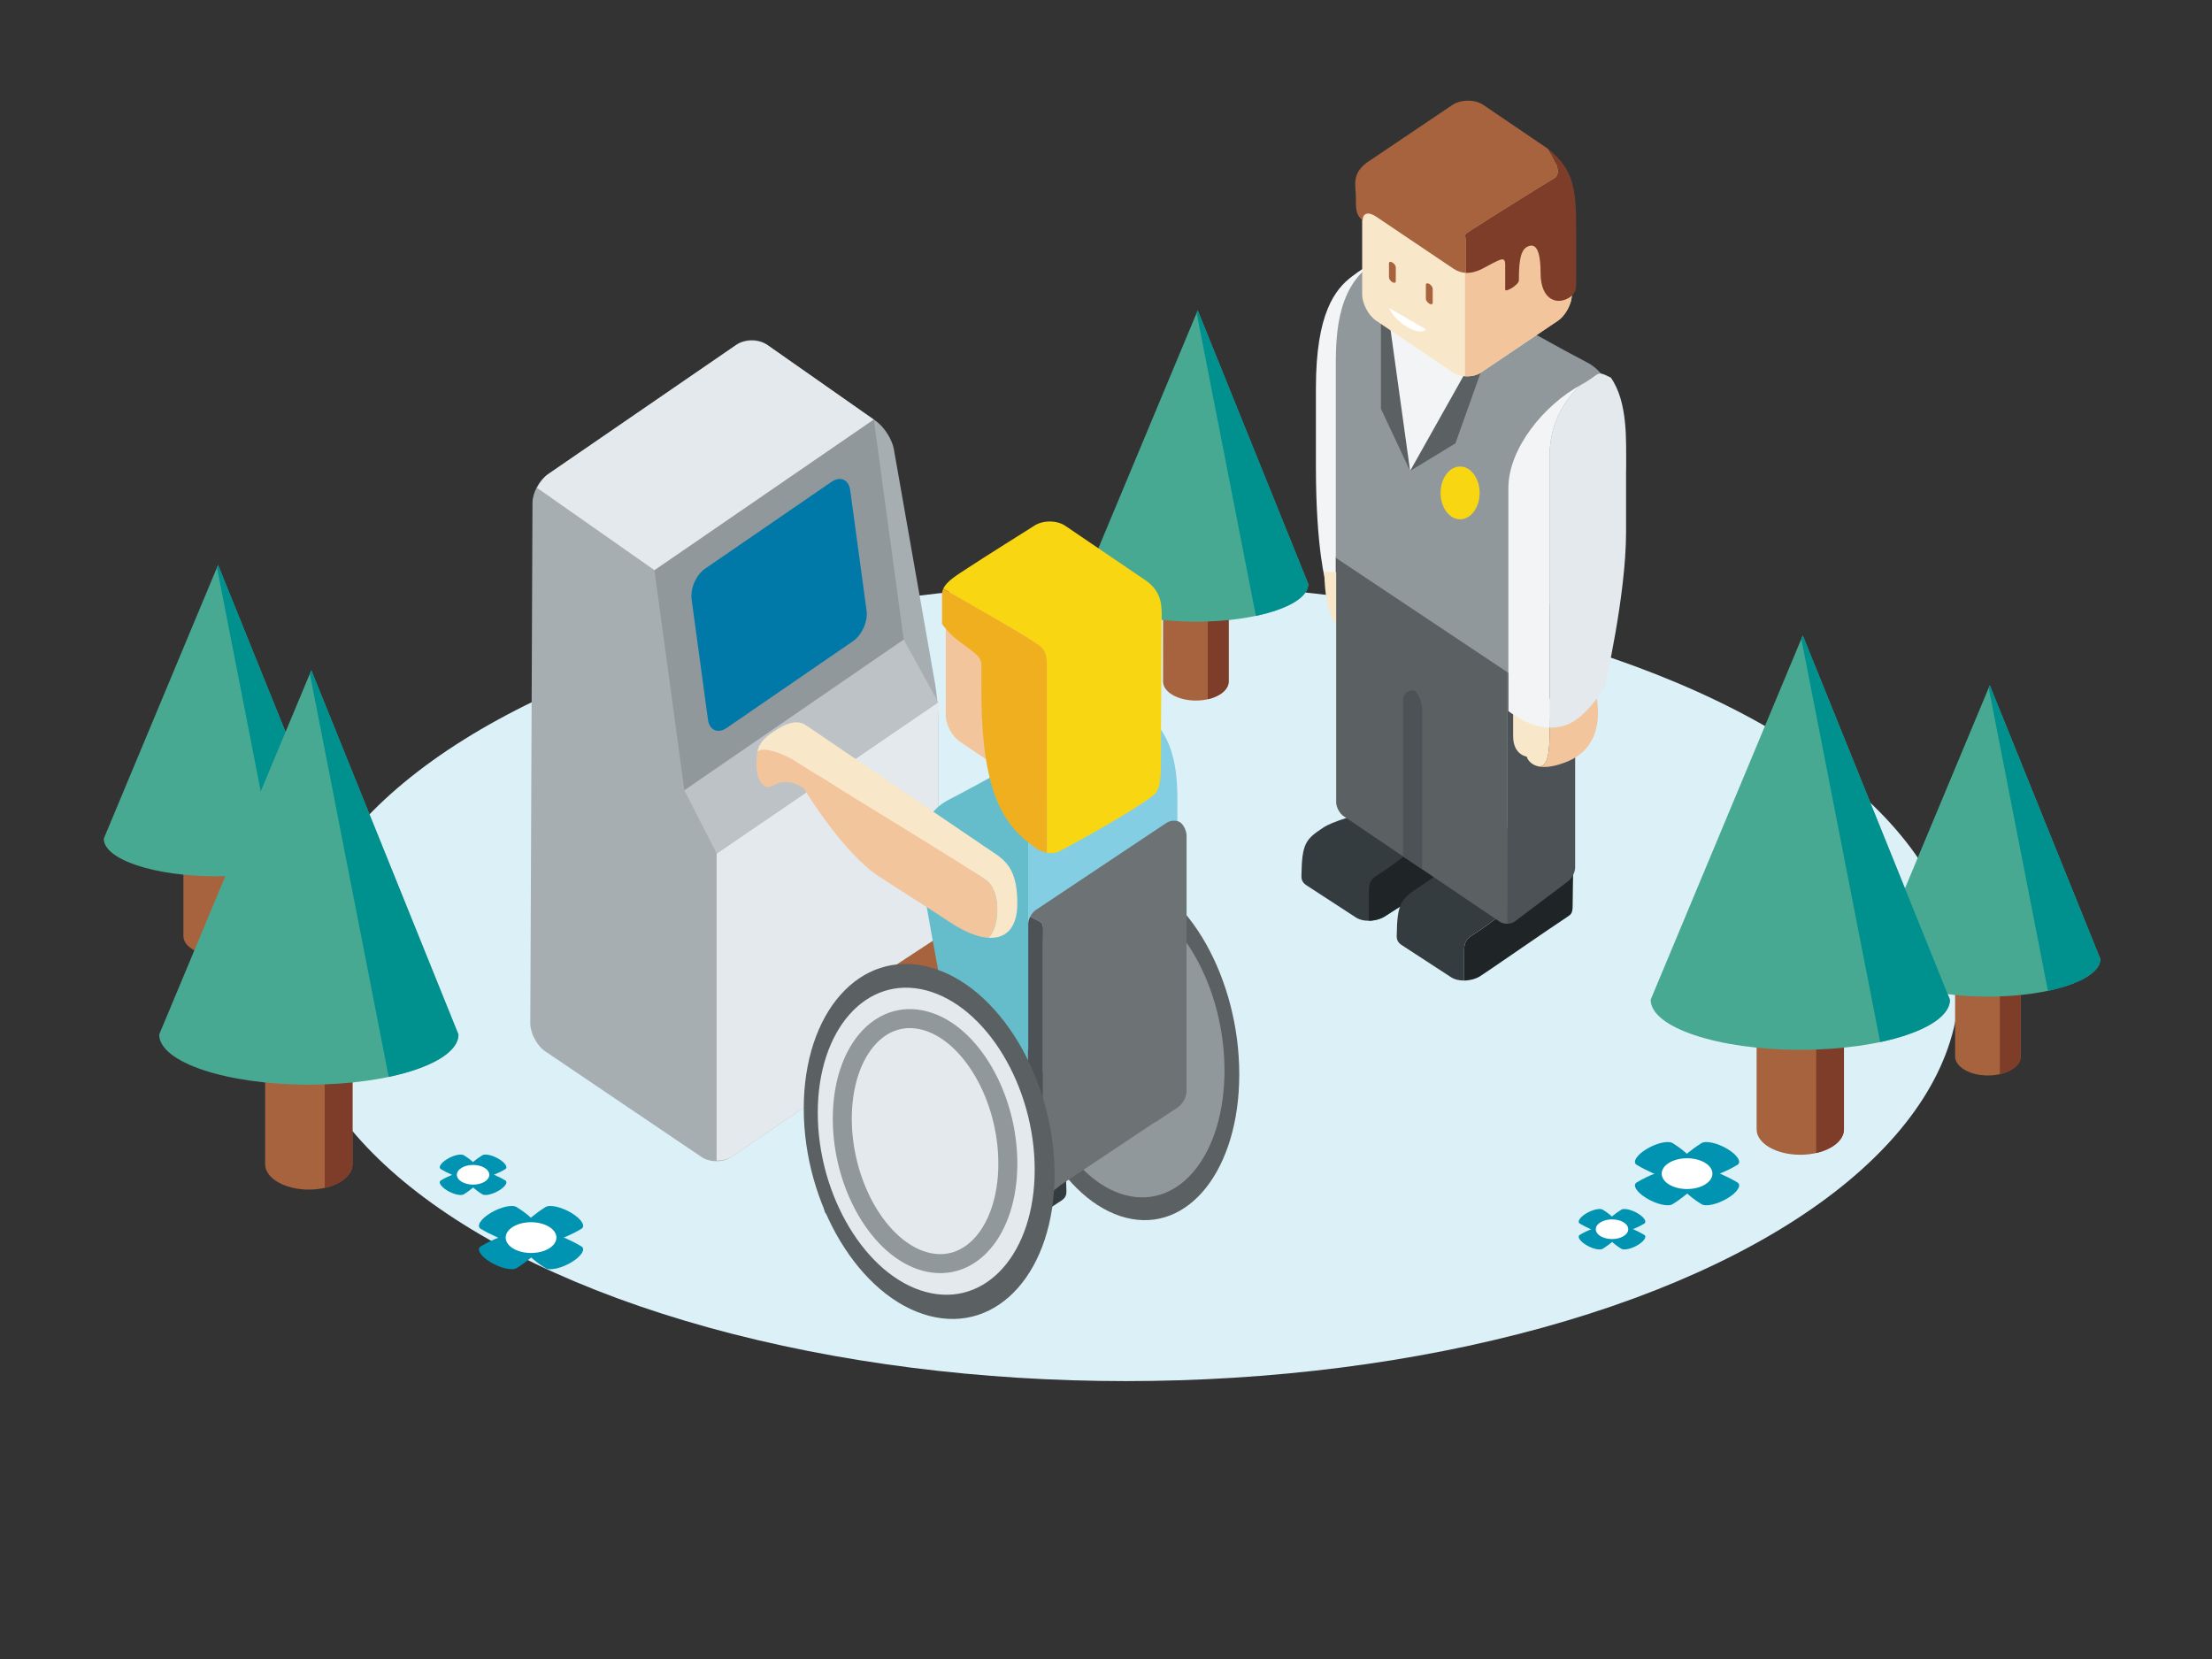 <?xml version="1.0" encoding="UTF-8"?> <!-- Generator: Adobe Illustrator 16.0.0, SVG Export Plug-In . SVG Version: 6.00 Build 0) --> <svg xmlns="http://www.w3.org/2000/svg" xmlns:xlink="http://www.w3.org/1999/xlink" x="0px" y="0px" width="1133.859px" height="850.394px" viewBox="0 0 1133.859 850.394" xml:space="preserve"><rect x="0" y="0" width="1133.859" height="850.394" fill="#333333" stroke="none"/> <g id="Calque_1"> </g> <g id="Calque_2"> <g> <ellipse fill="#DCF0F7" cx="577.071" cy="503.433" rx="427.281" ry="204.512"></ellipse> <g> <g> <path fill="#A7623E" d="M629.812,303.552v45.768c0,5.398-7.53,9.777-16.819,9.777c-9.29,0-16.819-4.379-16.819-9.777V301.99"></path> <path fill="#7E3D29" d="M619.121,358.423c6.258-1.42,10.691-4.963,10.691-9.104v-45.768l-10.691-0.496V358.423z"></path> </g> <g> <path fill="#48A992" d="M555.364,299.381c0,10.659,25.801,19.296,57.629,19.296c31.829,0,57.629-8.637,57.629-19.296 l-56.675-140.292L555.364,299.381z"></path> <path fill="#00908E" d="M613.396,160.405L643.76,315.7c16.143-3.421,26.863-9.449,26.863-16.319l-56.675-140.292 L613.396,160.405z"></path> </g> </g> <g> <g> <path fill="#A7623E" d="M127.641,434.06v45.768c0,5.398-7.53,9.776-16.819,9.776c-9.29,0-16.819-4.378-16.819-9.776v-47.329"></path> <path fill="#7E3D29" d="M116.95,488.931c6.258-1.421,10.691-4.964,10.691-9.104V434.06l-10.691-0.496V488.931z"></path> </g> <g> <path fill="#48A992" d="M53.192,429.889c0,10.658,25.801,19.296,57.629,19.296c31.829,0,57.629-8.638,57.629-19.296 l-56.675-140.293L53.192,429.889z"></path> <path fill="#00908E" d="M111.225,290.913l30.363,155.295c16.142-3.421,26.862-9.449,26.862-16.319l-56.675-140.293 L111.225,290.913z"></path> </g> </g> <g> <g> <g> <path fill="#A6AEB2" d="M458.185,230.228c-0.876-4.984-4.984-11.439-9.129-14.345l-56.094-39.312 c-4.145-2.905-10.949-2.937-15.121-0.071l-97.27,66.816c-4.172,2.866-7.603,9.352-7.624,14.413l-1.125,266.776 c-0.021,5.062,3.392,11.521,7.585,14.355l80.27,54.256c4.193,2.834,11.044,2.818,15.224-0.035l98.443-67.204 c4.18-2.854,7.6-9.329,7.6-14.391V368.925c0-5.061-0.717-13.281-1.593-18.266L458.185,230.228z"></path> </g> <polygon fill="#90989C" points="350.804,405.119 463.244,327.885 447.903,215.021 335.462,292.255 "></polygon> <path fill="#0079A9" d="M362.895,368.869c0.742,5.465,5.069,7.382,9.615,4.259l64.778-44.496 c4.546-3.123,7.659-10.15,6.916-15.613l-8.392-61.746c-0.744-5.465-5.071-7.384-9.617-4.26l-64.778,44.496 c-4.546,3.123-7.658,10.15-6.915,15.614L362.895,368.869z"></path> <path fill="#E3E9EC" d="M367.343,594.921c6.004,0,8.883-2.742,8.883-2.742l99.122-67.667c0,0,5.597-4.637,5.597-13.064 c0-8.429,0-151.501,0-151.501l-113.602,77.555C367.343,437.501,367.343,591.574,367.343,594.921z"></path> <path fill="#E3E9EC" d="M335.462,292.255l112.4-77.208l-54.224-38.002c-4.516-3.165-11.933-3.198-16.478-0.076l-95.91,65.88 c-2.343,1.609-4.459,4.271-5.976,7.227L335.462,292.255z"></path> <polygon fill="#BCC2C6" points="350.804,405.119 367.343,437.501 480.945,359.946 463.244,327.885 "></polygon> </g> <g> <path fill="#5B6062" d="M635.241,550.68c0,48.784-26.014,81.697-58.104,73.519c-32.091-8.178-58.104-54.354-58.104-103.136 c0-48.784,26.014-81.699,58.104-73.521C609.227,455.72,635.241,501.898,635.241,550.68z"></path> <path fill="#90989C" d="M627.665,548.749c0,42.424-22.623,71.047-50.528,63.933c-27.906-7.11-50.529-47.267-50.529-89.688 c0-42.425,22.623-71.049,50.529-63.937C605.042,466.169,627.665,506.327,627.665,548.749z"></path> </g> <g> <path fill="#1F2527" d="M511.674,605.993c-3.947-2.413-11.622-8.332-11.622-8.332s-13.921-11.408-31.77-23.332 c0,0-6.937,4.608-6.937,17.795c0,3.26,0.786,4.232,2.073,5.074c9.708,6.339,42.548,28.835,46.023,30.93 c2.137,1.288,5.05,2.051,7.932,2.073c0-3.474,0-11.54,0-15.439C517.375,609.721,515.618,608.405,511.674,605.993z"></path> <path fill="#353C40" d="M546.639,610.271c-0.225-16.558-2.339-27.729-11.153-33.607c-9.394-6.262-38.082-23.145-38.082-23.145 l-29.122,20.811c17.849,11.924,31.77,23.332,31.77,23.332s7.675,5.919,11.622,8.332c3.944,2.412,5.7,3.728,5.7,8.769 c0,3.899,0,11.966,0,15.439c2.428,0.018,4.832-0.482,6.727-1.716l20.198-13.225 C546.836,613.525,546.655,611.356,546.639,610.271z"></path> <g> <path fill="#A7623E" d="M547.798,564.591v23.092c0,2.531-1.718,5.756-3.82,7.167l-21.981,14.766 c-1.059,0.71-2.455,1.062-3.85,1.056v-70.252"></path> <path fill="#7E3D29" d="M518.146,540.419v70.252c-1.375-0.005-2.747-0.355-3.79-1.056l-21.981-14.766 c-2.102-1.411-3.82-4.636-3.82-7.167v-62.31"></path> </g> </g> <polygon fill="#F3CE9F" points="602.958,540.468 603.363,563.192 540.871,601.337 541.277,574.555 "></polygon> <path fill="#1F2527" d="M472.72,631.717c-3.947-2.413-11.623-8.332-11.623-8.332s-13.92-11.408-31.769-23.332 c0,0-6.937,4.608-6.937,17.795c0,3.26,0.786,4.232,2.073,5.074c9.708,6.339,42.548,28.835,46.023,30.93 c2.137,1.288,5.05,2.051,7.932,2.073c0-3.474,0-11.54,0-15.439C478.42,635.444,476.664,634.129,472.72,631.717z"></path> <path fill="#353C40" d="M507.685,635.994c-0.225-16.558-2.34-27.729-11.153-33.607c-9.394-6.262-38.081-23.145-38.081-23.145 l-29.122,20.811c17.849,11.924,31.769,23.332,31.769,23.332s7.675,5.919,11.623,8.332c3.944,2.412,5.7,3.728,5.7,8.769 c0,3.899,0,11.966,0,15.439c2.428,0.018,4.831-0.482,6.727-1.716l20.198-13.225C507.881,639.249,507.7,637.08,507.685,635.994z"></path> <path fill="#A7623E" d="M527.479,594.033c0-4.464,0-44.232,0-44.232l35.344-55.935c21.754,1.98,39.135,3.856,39.135,4.805v31.652 c0,17.043-8.642,24.899-8.642,24.899L530.88,597.72c-2.092,1.424-5.531,1.445-7.641,0.049 C523.239,597.769,527.479,598.497,527.479,594.033z"></path> <path fill="#A7623E" d="M477.296,567.414l33.487,22.109c-2.109-1.396-3.836-0.47-3.836,2.062v23.093 c0,2.531-1.718,5.756-3.82,7.166l-21.981,14.766c-1.059,0.71-2.455,1.062-3.85,1.056V567.414z"></path> <path fill="#7E3D29" d="M447.851,505.59c0.499-2.124,2.376-2.229,5.369-0.156c3.518,2.435,51.67,33.274,51.67,33.274 s-13.049-33.431-20.797-51.279c14.312,1.081,50.265,3.846,78.731,6.438l-35.344,55.935c0,0,0,39.769,0,44.232 s-4.24,3.735-4.24,3.735l-12.456-8.245l-33.487-22.109v70.251c-1.375-0.005-2.747-0.354-3.79-1.056l-21.981-14.766 c-2.102-1.41-3.82-4.635-3.82-7.166v-62.311c0-2.531,0-5.044,0-5.583c0-0.538,0-3.051,0-5.582v-34.326 c0-0.373,0.033-0.696,0.083-0.999C447.803,505.782,447.831,505.686,447.851,505.59z"></path> <g> <path fill="#A7623E" d="M451.524,499.709l32.836-21.552c2.102-1.41,20.529,60.551,20.529,60.551s-48.153-30.84-51.67-33.274 c-2.993-2.072-4.87-1.968-5.369,0.156C448.29,503.338,449.765,500.891,451.524,499.709z"></path> <path fill="#A7623E" d="M447.705,506.876c0-0.323,0.03-0.658,0.083-0.999C447.738,506.18,447.705,506.503,447.705,506.876z"></path> </g> <path fill="#84CEE4" d="M527.076,554.816V386.672l-10.361-7.218c20.055-11.221,36.541-21.105,40.393-23.785 c6.534-4.539,13.873-20.717,16.66-19.668c0.989,4.243,1.864,22.065,9.938,27.135c20.696,12.985,19.824,37.229,19.824,51.969 c0,14.738-0.089,37.255-0.089,37.255l0.149,50.539L527.076,554.816z"></path> <path fill="#65BDCC" d="M486.455,409.88c10.247-5.343,20.661-11.019,30.26-16.389l10.361-6.819v168.145l-0.111,0.076 c0,0-24.264-12.634-32.256-17.373s-7.854-8.075-9.089-14.696c-4.11-22.046-13.012-70.098-13.012-72.896 C472.607,432.883,470.419,418.238,486.455,409.88z"></path> <path fill="#4C5255" d="M488.303,575.709c4.384,2.468,23.295,14.347,31.517,18.732c8.222,4.387,7.125,0.547,7.125-6.304 c0-4.443,0-31.248,0-49.542c0.076-0.41,0.128-0.816,0.128-1.203V473.64c0-1.188,0.39-2.524,1.01-3.757 c1.425,0.688,4.237,2.074,5.439,2.876c1.645,1.096,1.097,3.562,1.097,11.784c0,7.547,0,99.009,0,126.882 c-3.785,0-9.302-2.391-11.449-3.729l-24.979-15.582c-0.688-0.428-1.325-0.596-1.888-0.575l-5.928-3.678 c0,0-2.346-1.449-2.346,2.188s0,71.797,0,71.797c-1.254,0.045-2.528-0.258-3.481-0.932c-1.785-1.264-3.247-4.367-3.247-6.898 V586.18c0-2.531,0-6.642,0-9.137c0-0.204,0.029-0.418,0.051-0.631C482.551,573.784,485.138,573.927,488.303,575.709z"></path> <path fill="#6D7274" d="M528.083,469.883c1.425,0.688,4.237,2.074,5.439,2.876c1.645,1.096,1.097,3.562,1.097,11.784 c0,7.547,0,99.009,0,126.882c5.665,0,7.162-2.723,9.267-4.126l47.534-31.687c0.366-0.244,0.715-0.396,1.052-0.501l9.002-6.002 c0,0,6.759-3.043,6.759-10.229V428.456c0-2.532-1.461-5.636-3.247-6.898c-1.785-1.264-4.969-1.148-7.074,0.255l-67.01,44.674 C529.785,467.231,528.786,468.49,528.083,469.883z"></path> <g> <path fill="#F9E7C9" d="M545.699,273.759c-3.94-2.656-10.392-2.656-14.336,0l-39.406,26.551 c-3.941,2.657-7.168,8.719-7.168,13.475v52.843c0,4.754,3.228,10.815,7.168,13.473l39.406,26.551 c3.944,2.657,10.396,2.657,14.336,0l39.405-26.551c3.943-2.657,7.168-8.719,7.168-13.473v-52.843 c0-4.756-3.225-10.817-7.168-13.475L545.699,273.759z"></path> </g> <path fill="#F2C59C" d="M539.54,271.831c-2.926-0.193-5.948,0.429-8.176,1.928l-39.406,26.551 c-3.941,2.657-7.168,8.719-7.168,13.475v52.843c0,4.754,3.228,10.815,7.168,13.473l39.406,26.551 c2.229,1.5,5.25,2.123,8.176,1.928V271.831z"></path> <path fill="#F8D612" d="M536.604,341.327c0-8.582-1.838-9.193-8.886-13.791c-5.665-3.695-33.481-19.649-44.193-25.777 c1.902-4.133,7.745-7.39,12.719-10.717c6.036-4.036,33.843-21.504,33.843-21.504c4.4-2.965,11.6-2.965,15.997,0l41.941,28.496 c7.812,6.092,7.463,12.65,7.463,19.403c0,10.464-0.412,54.297-0.412,75.22c0,9.178-1.366,13.039-3.589,14.808 c-9.482,7.541-35.751,22.148-47.841,28.62c-2.403,1.285-4.889,1.389-7.042,1.007C536.604,425.87,536.604,349.278,536.604,341.327 z"></path> <path fill="#F0AF1F" d="M531.322,434.994c-15.696-10.897-28.267-26.156-28.267-80.9c0-1.59,0-8.343,0-12.845 c0-4.5-2.78-5.907-6.752-9.09c-2.897-2.321-7.761-4.794-13.42-12.247c0-3.312,0-11.112,0-15.388c0-0.968,0.238-1.886,0.641-2.766 c10.712,6.128,38.528,22.082,44.193,25.777c7.048,4.598,8.886,5.209,8.886,13.791c0,7.951,0,84.543,0,95.765 C534.267,436.676,532.321,435.688,531.322,434.994z"></path> <g> <path fill="#5B6062" d="M540.554,601.992c0,49.372-28.778,81.832-64.277,72.507c-35.5-9.327-64.28-56.908-64.28-106.275 c0-49.371,28.78-81.834,64.28-72.508C511.776,505.042,540.554,552.624,540.554,601.992z"></path> <path fill="#E3E9EC" d="M530.38,599.587c0,42.704-24.895,70.783-55.6,62.72c-30.708-8.067-55.601-49.226-55.601-91.927 c0-42.704,24.893-70.785,55.601-62.72C505.486,515.727,530.38,556.885,530.38,599.587z"></path> <path fill="none" stroke="#90989C" stroke-width="9.739" stroke-miterlimit="10" d="M516.612,596.43 c0,34.093-18.996,56.583-42.432,50.232c-23.434-6.35-42.43-39.132-42.43-73.225c0-34.094,18.996-56.585,42.43-50.235 C497.616,529.553,516.612,562.338,516.612,596.43z"></path> </g> <path fill="#F2C59C" d="M505.364,451.052c-9.358-6.759-72.525-47.828-78.242-51.728c-5.719-3.899-14.298-11.957-22.875-17.676 c-7.854-5.237-13.313,0.771-16.038,3.679c-0.436,2.106-0.444,4.386-0.444,7.025c0,6.493,3.246,13.526,8.656,10.279 c5.412-3.246,11.362-1.623,15.691,1.624c0,0,20.007,33.073,38.403,44.977c18.397,11.902,18.365,11.598,36.804,23.738 c7.168,4.718,13.825,7.373,19.326,7.727C511.708,477.026,514.148,457.397,505.364,451.052z"></path> <path fill="#F9E7C9" d="M504.159,433.569l-90.965-61.777c-5.412-3.787-12.445,0-18.938,4.869 c-3.854,2.89-5.412,5.593-6.049,8.666c2.725-2.907,13.383,0.701,21.236,5.938c8.579,5.719,11.438,6.759,17.158,10.658 c5.718,3.899,69.404,42.369,78.762,49.128c8.785,6.346,6.344,25.975,1.281,29.646c8.95,0.573,14.835-4.954,14.835-17.688 C521.48,442.449,513.29,439.966,504.159,433.569z"></path> </g> <g> <path fill="#F2F4F6" d="M674.527,239.137c0-20.022,0-32.898,0-40.174c0-38.553,9.91-50.727,18.432-57.219 c8.521-6.491,19.719-12.392,11.654-7.303c-5.681,23.265-7.035,35.845-7.035,52.483l-12.849,99.012v18.641l-5.009-5.443 C679.72,299.134,674.527,282.178,674.527,239.137z"></path> <path fill="#353C40" d="M724.309,410.915l42.444,0.291c0,0-0.276,14.739-0.276,17.998c0,3.262-0.785,4.235-2.073,5.075 c-9.706,6.341-51.324,33.507-54.802,35.603c-3.938,2.374-10.516,3.053-14.656,0.358l-25.492-16.6 c-2.536-1.737-2.355-3.906-2.339-4.99c0.227-16.559,2.339-18.527,11.153-24.405C687.66,417.984,724.309,410.915,724.309,410.915z "></path> <path fill="#1F2527" d="M756.219,478.413c3.947-2.413,11.621-8.332,11.621-8.332s16.591-13.426,34.44-25.35l4.118,1.744 c0,0-0.275,14.735-0.275,17.998c0,3.259-0.787,4.231-2.074,5.072c-9.707,6.34-42.123,28.906-45.6,31.002 c-2.137,1.287-5.048,2.051-7.93,2.073c0-3.475,0-11.54,0-15.439C750.519,482.142,752.273,480.825,756.219,478.413z"></path> <path fill="#1F2527" d="M707.373,447.747c3.947-2.413,11.619-8.332,11.619-8.332s25.793-18.026,43.642-29.949l4.118,1.74 c0,0-0.276,14.739-0.276,17.998c0,3.262-0.785,4.235-2.073,5.075c-9.706,6.341-51.324,33.507-54.802,35.603 c-2.137,1.287-5.048,2.051-7.929,2.073c0-3.475,0-11.54,0-15.439C701.673,451.475,703.426,450.159,707.373,447.747z"></path> <path fill="#353C40" d="M715.961,479.316c0.225-16.559,2.339-18.527,11.153-24.404c9.394-6.262,46.042-30.993,46.042-30.993 l29.124,20.812c-17.849,11.924-34.44,25.35-34.44,25.35s-7.674,5.919-11.621,8.332c-3.946,2.412-5.7,3.729-5.7,8.769 c0,3.899,0,11.965,0,15.439c-2.429,0.016-4.833-0.481-6.728-1.715l-25.491-16.6C715.765,482.569,715.945,480.4,715.961,479.316z"></path> <path fill="#F9E7C9" d="M678.85,293.047c0,0-0.435,26.957,10.435,30.869c0-23.913,0-30.435,0-30.435"></path> <path fill="#4C5255" d="M807.411,319.214v125.448c0,2.53-1.704,5.776-3.787,7.213l-27.268,20.553 c-0.986,0.682-2.27,1.03-3.569,1.074V320.701l39.276-9.333l0.804,0.573C814.926,313.409,807.411,316.685,807.411,319.214z"></path> <path fill="#5B6062" d="M684.937,281.144l0.241-29.695c0.011-2.528,1.706-3.396,3.767-1.93l123.119,61.85l-39.276,9.333v152.801 c-1.452,0.048-2.925-0.291-4.031-1.036l-80.027-54.095c-2.097-1.417-3.812-4.647-3.812-7.178V290.349 C684.917,287.815,684.924,283.677,684.937,281.144z"></path> <path fill="#90989C" d="M684.729,191.658c0-16.64-0.812-44.233,19.884-57.217c8.076-5.069,11.563-9.907,12.553-14.149 c2.787-1.049,10.126,15.129,16.658,19.667c5.699,3.963,48.223,29.401,79.878,45.904c16.035,8.356,19.811,37.04,19.811,54.081 c0,5.735-60.321,104.967-60.321,104.967l-88.463-58.975V191.658z"></path> <polygon fill="#5B6062" points="722.818,241.391 746.047,227.249 760.613,186.377 707.86,152.897 707.86,209.53 "></polygon> <polygon fill="#F2F4F6" points="755.889,182.534 722.818,241.391 710.616,153.386 "></polygon> <g> <path fill="#F9E7C9" d="M705.411,84.6c-3.944,2.657-7.168,8.718-7.168,13.476v52.844c0,4.752,3.224,10.813,7.168,13.471 l39.405,26.553c3.942,2.656,10.394,2.656,14.336,0l39.407-26.553c3.942-2.657,7.168-8.719,7.168-13.471V98.075 c0-4.758-3.226-10.818-7.168-13.476l-39.407-26.55c-3.942-2.656-10.394-2.656-14.336,0L705.411,84.6z"></path> </g> <path fill="#F2C59C" d="M750.977,56.123c2.924-0.193,5.947,0.428,8.174,1.927l39.407,26.55c3.942,2.657,7.168,8.718,7.168,13.476 v52.844c0,4.752-3.226,10.813-7.168,13.471l-39.407,26.553c-2.227,1.499-5.25,2.12-8.174,1.927V56.123z"></path> <path fill="#F9E7C9" d="M794.429,370.614c0,16.444-1.054,21.545-5.188,22.344c-5.697-0.938-6.656-5.133-6.656-5.133 s-6.957-0.868-6.957-10.434c0-9.564,0-16.086,0-16.086l27.136-4.639C797.854,360.656,794.429,365.329,794.429,370.614z"></path> <path fill="#F2C59C" d="M802.148,390.869c-5.872,2.203-10.004,2.567-12.908,2.089c4.134-0.799,5.188-5.899,5.188-22.344 c0-5.285,3.426-9.958,8.335-13.947l14.531-4.059C817.294,352.608,826.929,381.738,802.148,390.869z"></path> <path fill="#F2F4F6" d="M810.415,197.254c-8.433,7.783-16.121,19.667-16.121,36.607c0,32.205,0,123.687,0,139.118 c-5.021-0.134-9.859-1.719-13.666-3.824c-5.271-2.913-7.436-4.628-7.436-4.628v-19.616v-94.818 C773.193,229.958,791.412,207.562,810.415,197.254z"></path> <path fill="#E3E9EC" d="M794.294,233.861c0-16.94,7.688-28.824,16.121-36.607c10.424-5.652,7.28-7.685,15.3-3.678 c8.916,12.773,7.799,32.874,7.799,46.368c0,5.735,0,5.84,0,32.735c0,32.734-11.002,79.494-11.002,79.494 s-6.792,11.754-15.544,17.397c-4.017,2.587-8.413,3.519-12.673,3.408C794.294,357.548,794.294,266.066,794.294,233.861z"></path> <ellipse fill="#F8D612" cx="748.438" cy="252.662" rx="10.009" ry="13.528"></ellipse> <path fill="#4C5255" d="M719.222,358.708c0-2.691,2.18-4.869,4.87-4.869s4.87,6.779,4.87,9.471v82.164 c0,0.028-0.008,0.058-0.008,0.086l-9.731-6.575V358.708z"></path> <path fill="#A7623E" d="M713.725,144.642c0.969,0.564,1.751,0.358,1.751-0.457v-7.148c0-0.818-0.783-1.936-1.751-2.496 c-0.968-0.564-1.751-0.362-1.751,0.456v7.147C711.973,142.962,712.756,144.08,713.725,144.642z"></path> <path fill="#A7623E" d="M732.643,155.646c0.967,0.564,1.752,0.358,1.752-0.46v-7.148c0-0.815-0.785-1.935-1.752-2.498 c-0.967-0.562-1.751-0.358-1.751,0.46v7.148C730.892,153.962,731.676,155.081,732.643,155.646z"></path> <path fill="#FFFFFF" d="M730.95,168.869c-3.348,3.842-16.121-3.583-18.725-10.887"></path> <path fill="#A7623E" d="M700.456,83.455l43.977-29.628c4.398-2.964,11.597-2.964,15.997,0l33.104,22.482 c1.932,3.091,7.926,12.285,3.192,15.043c-4.73,2.762-31.934,19.714-39.82,24.841c-7.886,5.126-5.521,2.761-5.521,8.28 c0,4.273,0,12.074,0,15.387c-2.1-0.107-4.308-0.744-6.569-2.279l-39.405-26.546c-4.028-2.688-6.941-1.893-6.941,2.079 c-3.243-3.242-3.441-4.635-3.441-11.387C695.028,94.975,692.644,89.549,700.456,83.455z"></path> <path fill="#7E3D29" d="M756.905,116.193c7.886-5.127,35.09-22.079,39.82-24.841c4.733-2.758-1.26-11.952-3.192-15.043 c13.77,10.988,14.431,21.315,14.431,43.558c0,13.372,0,18.272,0,23.17c0,4.898-0.13,6.486-2.25,8.607 c-6.886,5.428-16.021,2.647-16.021-11.784s-3.839-15.225-7.282-13.107c-3.443,2.118-3.839,9.398-3.839,16.947 c0,2.384-7.018,6.356-7.018,4.768c0-1.591,0-8.344,0-12.844c0-4.502-2.78-2.385-6.752-0.529 c-2.896,1.352-7.761,5.045-13.418,4.766c0-3.312,0-11.113,0-15.387C751.384,118.954,749.02,121.319,756.905,116.193z"></path> </g> <g> <g> <path fill="#A7623E" d="M1035.811,495.74v45.768c0,5.398-7.53,9.777-16.819,9.777c-9.29,0-16.819-4.379-16.819-9.777v-47.329"></path> <path fill="#7E3D29" d="M1025.12,550.611c6.258-1.421,10.691-4.963,10.691-9.104V495.74l-10.691-0.496V550.611z"></path> </g> <g> <path fill="#48A992" d="M961.362,491.569c0,10.658,25.801,19.296,57.629,19.296c31.829,0,57.629-8.638,57.629-19.296 l-56.675-140.293L961.362,491.569z"></path> <path fill="#00908E" d="M1019.395,352.595l30.363,155.294c16.143-3.421,26.863-9.449,26.863-16.319l-56.675-140.293 L1019.395,352.595z"></path> </g> </g> <g> <path fill="#0093B2" d="M878.123,600.08c0,0,7.304,2.902,12.466,6.033c2.295,1.392,0.04,5.017-5.037,8.097 c-5.076,3.08-11.052,4.448-13.348,3.057c-6.673-4.049-9.947-8.174-9.947-8.174"></path> <path fill="#0093B2" d="M851.429,603.135c0,0-7.303-2.902-12.465-6.035c-2.295-1.392-0.041-5.019,5.037-8.097 c5.076-3.081,11.052-4.447,13.348-3.056c6.673,4.048,9.947,8.173,9.947,8.173"></path> <path fill="#0093B2" d="M862.258,593.51c0,0,4.785-4.431,9.947-7.562c2.295-1.392,8.271-0.025,13.348,3.056 c5.077,3.078,7.332,6.705,5.037,8.097c-6.674,4.049-13.474,6.035-13.474,6.035"></path> <path fill="#0093B2" d="M867.294,609.705c0,0-4.785,4.429-9.947,7.562c-2.295,1.392-8.271,0.023-13.348-3.057 s-7.332-6.705-5.037-8.097c6.673-4.049,13.473-6.035,13.473-6.035"></path> <path fill="#FFFFFF" d="M873.969,607.184c-5.077,3.079-13.308,3.079-18.385,0c-5.076-3.08-5.077-8.073,0-11.153 c5.077-3.08,13.308-3.08,18.384,0C879.044,599.11,879.045,604.104,873.969,607.184z"></path> </g> <g> <path fill="#0093B2" d="M285.557,632.86c0,0,7.304,2.902,12.466,6.033c2.294,1.392,0.04,5.018-5.037,8.097 c-5.076,3.08-11.052,4.448-13.348,3.057c-6.673-4.049-9.947-8.173-9.947-8.173"></path> <path fill="#0093B2" d="M258.862,635.915c0,0-7.303-2.902-12.466-6.034c-2.295-1.392-0.04-5.019,5.037-8.097 c5.076-3.082,11.052-4.448,13.348-3.057c6.673,4.049,9.947,8.173,9.947,8.173"></path> <path fill="#0093B2" d="M269.691,626.29c0,0,4.785-4.43,9.947-7.562c2.295-1.392,8.271-0.025,13.348,3.057 c5.076,3.078,7.331,6.705,5.037,8.097c-6.674,4.048-13.474,6.034-13.474,6.034"></path> <path fill="#0093B2" d="M274.728,642.485c0,0-4.785,4.43-9.947,7.562c-2.295,1.392-8.271,0.023-13.348-3.057 c-5.077-3.079-7.332-6.705-5.037-8.097c6.674-4.048,13.473-6.034,13.473-6.034"></path> <path fill="#FFFFFF" d="M281.402,639.964c-5.077,3.08-13.308,3.08-18.385,0c-5.076-3.08-5.077-8.073,0-11.153 c5.077-3.08,13.308-3.08,18.384,0S286.479,636.884,281.402,639.964z"></path> </g> <g> <path fill="#0093B2" d="M834.85,629.118c0,0,4.671,1.856,7.974,3.858c1.468,0.891,0.025,3.208-3.221,5.179 c-3.247,1.97-7.069,2.845-8.538,1.954c-4.268-2.588-6.362-5.228-6.362-5.228"></path> <path fill="#0093B2" d="M817.776,631.071c0,0-4.671-1.856-7.973-3.858c-1.468-0.891-0.025-3.212,3.222-5.18 c3.247-1.971,7.069-2.844,8.537-1.955c4.269,2.589,6.362,5.228,6.362,5.228"></path> <path fill="#0093B2" d="M824.703,624.914c0,0,3.06-2.832,6.362-4.836c1.469-0.889,5.291-0.016,8.538,1.955 c3.247,1.968,4.689,4.289,3.221,5.18c-4.269,2.589-8.618,3.858-8.618,3.858"></path> <path fill="#0093B2" d="M827.923,635.275c0,0-3.06,2.831-6.362,4.834c-1.468,0.891-5.29,0.016-8.537-1.954 c-3.247-1.971-4.69-4.288-3.222-5.179c4.269-2.59,8.617-3.86,8.617-3.86"></path> <path fill="#FFFFFF" d="M832.192,633.661c-3.247,1.969-8.512,1.969-11.759,0c-3.246-1.97-3.247-5.164,0-7.133 c3.247-1.971,8.512-1.971,11.759,0C835.438,628.497,835.439,631.691,832.192,633.661z"></path> </g> <g> <path fill="#0093B2" d="M251.037,601.21c0,0,4.671,1.856,7.973,3.858c1.468,0.891,0.025,3.209-3.221,5.179 c-3.247,1.971-7.069,2.846-8.538,1.955c-4.268-2.589-6.362-5.229-6.362-5.229"></path> <path fill="#0093B2" d="M233.963,603.163c0,0-4.67-1.856-7.973-3.858c-1.468-0.891-0.025-3.211,3.222-5.18 c3.247-1.971,7.069-2.844,8.537-1.955c4.269,2.589,6.362,5.229,6.362,5.229"></path> <path fill="#0093B2" d="M240.889,597.007c0,0,3.06-2.833,6.362-4.837c1.469-0.889,5.291-0.016,8.538,1.955 c3.247,1.969,4.689,4.289,3.221,5.18c-4.269,2.589-8.618,3.858-8.618,3.858"></path> <path fill="#0093B2" d="M244.11,607.367c0,0-3.06,2.831-6.362,4.835c-1.468,0.891-5.29,0.016-8.537-1.955 c-3.247-1.97-4.689-4.288-3.222-5.179c4.269-2.59,8.618-3.859,8.618-3.859"></path> <path fill="#FFFFFF" d="M248.379,605.753c-3.247,1.969-8.511,1.969-11.758,0c-3.247-1.97-3.248-5.164,0-7.133 c3.247-1.97,8.511-1.97,11.758,0C251.625,600.589,251.626,603.783,248.379,605.753z"></path> </g> <g> <g> <path fill="#A7623E" d="M945.204,517.999v60.911c0,7.188-10.023,13.015-22.386,13.015c-12.364,0-22.385-5.827-22.385-13.015 v-62.993"></path> <path fill="#7E3D29" d="M930.973,591.029c8.329-1.895,14.231-6.605,14.231-12.119v-60.911l-14.231-0.661V591.029z"></path> </g> <g> <path fill="#48A992" d="M846.116,512.446c0,14.185,34.34,25.682,76.702,25.682c42.362,0,76.702-11.497,76.702-25.682 l-75.431-186.724L846.116,512.446z"></path> <path fill="#00908E" d="M923.356,327.476l40.411,206.689c21.485-4.552,35.753-12.576,35.753-21.719l-75.431-186.724 L923.356,327.476z"></path> </g> </g> <g> <g> <path fill="#A7623E" d="M180.686,535.854v60.912c0,7.187-10.022,13.014-22.386,13.014c-12.364,0-22.386-5.827-22.386-13.014 v-62.993"></path> <path fill="#7E3D29" d="M166.455,608.884c8.329-1.894,14.23-6.605,14.23-12.118v-60.912l-14.23-0.661V608.884z"></path> </g> <g> <path fill="#48A992" d="M81.598,530.301c0,14.186,34.341,25.683,76.702,25.683c42.362,0,76.701-11.497,76.701-25.683 L159.57,343.578L81.598,530.301z"></path> <path fill="#00908E" d="M158.838,345.331l40.411,206.689c21.485-4.553,35.752-12.576,35.752-21.72L159.57,343.578 L158.838,345.331z"></path> </g> </g> </g> </g> </svg> 